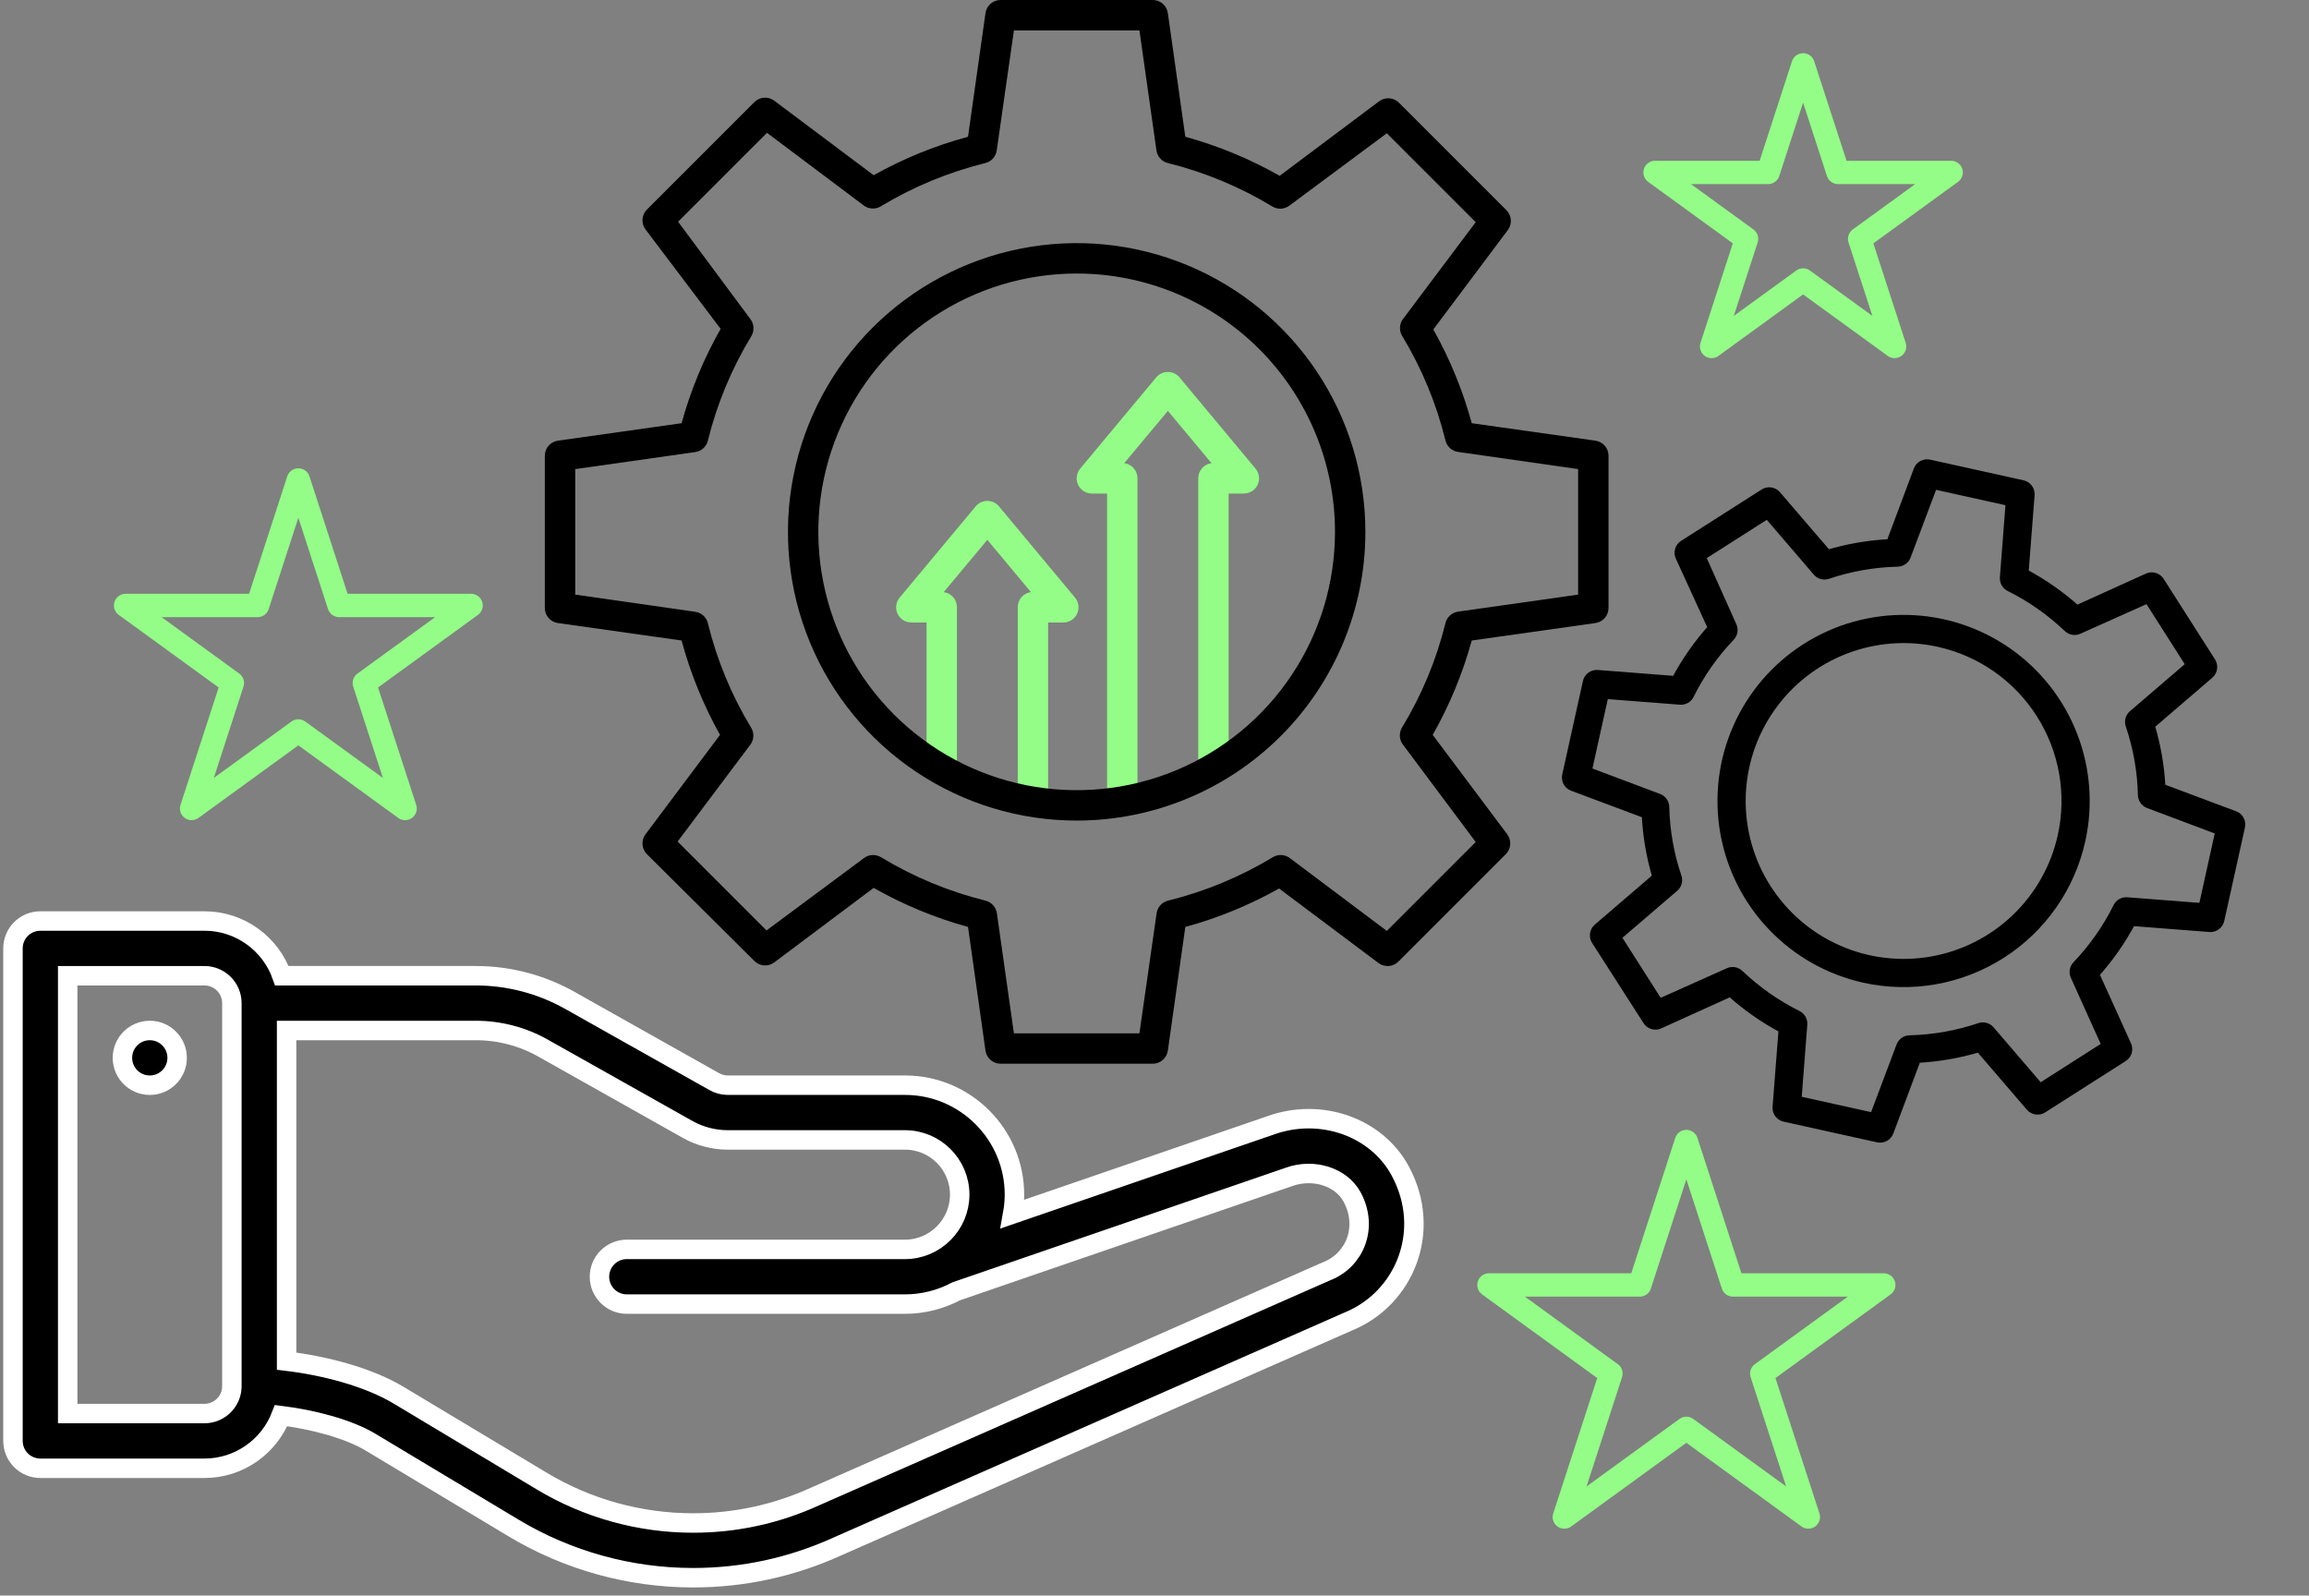 <?xml version="1.0" encoding="UTF-8"?> <svg xmlns="http://www.w3.org/2000/svg" width="178" height="123" viewBox="0 0 178 123" fill="none"><rect x="0" y="0" width="178" height="123" fill="#808080" stroke="none"/> <path d="M88.857 82H77.143C76.859 82.003 76.583 81.902 76.368 81.717C76.152 81.531 76.011 81.274 75.971 80.993L74.624 71.457C72.084 70.758 69.641 69.747 67.35 68.447L59.677 74.198C59.451 74.364 59.173 74.444 58.894 74.422C58.614 74.4 58.352 74.279 58.154 74.081L49.872 65.846C49.674 65.648 49.553 65.386 49.531 65.106C49.51 64.827 49.589 64.549 49.755 64.323L55.507 56.65C54.223 54.357 53.227 51.913 52.543 49.376L43.008 48.029C42.726 47.989 42.469 47.848 42.283 47.633C42.098 47.417 41.997 47.141 42 46.857V35.143C41.997 34.859 42.098 34.583 42.283 34.367C42.469 34.152 42.726 34.011 43.008 33.971L52.543 32.624C53.242 30.084 54.253 27.641 55.553 25.35L49.755 17.677C49.589 17.451 49.51 17.173 49.531 16.894C49.553 16.614 49.674 16.352 49.872 16.154L58.154 7.872C58.352 7.674 58.614 7.553 58.894 7.531C59.173 7.51 59.451 7.589 59.677 7.755L67.35 13.507C69.643 12.223 72.087 11.227 74.624 10.543L75.971 1.007C76.011 0.726 76.152 0.469 76.368 0.283C76.583 0.098 76.859 -0.003 77.143 5.67862e-05H88.857C89.141 -0.003 89.417 0.098 89.632 0.283C89.848 0.469 89.989 0.726 90.029 1.007L91.376 10.543C93.916 11.242 96.359 12.253 98.65 13.553L106.323 7.802C106.549 7.636 106.827 7.557 107.106 7.578C107.386 7.6 107.648 7.72 107.846 7.919L116.128 16.201C116.326 16.399 116.447 16.661 116.469 16.941C116.49 17.22 116.411 17.498 116.245 17.724L110.493 25.397C111.774 27.675 112.769 30.103 113.457 32.624L122.993 33.971C123.274 34.011 123.531 34.152 123.717 34.367C123.902 34.583 124.003 34.859 124 35.143V46.857C124.003 47.141 123.902 47.417 123.717 47.633C123.531 47.848 123.274 47.989 122.993 48.029L113.457 49.376C112.758 51.916 111.747 54.359 110.447 56.65L116.198 64.323C116.364 64.549 116.443 64.827 116.422 65.106C116.4 65.386 116.28 65.648 116.081 65.846L107.799 74.128C107.601 74.326 107.339 74.447 107.059 74.469C106.78 74.49 106.502 74.411 106.276 74.245L98.603 68.493C96.325 69.774 93.897 70.769 91.376 71.457L90.029 80.993C89.989 81.274 89.848 81.531 89.632 81.717C89.417 81.902 89.141 82.003 88.857 82ZM78.162 79.657H87.838L89.162 70.403C89.195 70.172 89.296 69.956 89.452 69.782C89.609 69.609 89.814 69.487 90.04 69.43C92.888 68.727 95.613 67.598 98.123 66.08C98.324 65.96 98.556 65.902 98.79 65.914C99.024 65.927 99.249 66.009 99.435 66.15L106.909 71.762L113.762 64.909L108.151 57.4C108.009 57.213 107.927 56.989 107.914 56.755C107.902 56.521 107.959 56.289 108.08 56.088C109.6 53.587 110.73 50.87 111.431 48.029C111.487 47.802 111.609 47.597 111.782 47.441C111.956 47.284 112.172 47.183 112.403 47.15L121.657 45.838V36.162L112.403 34.838C112.172 34.805 111.956 34.704 111.782 34.548C111.609 34.391 111.487 34.186 111.431 33.96C110.732 31.11 109.603 28.385 108.08 25.877C107.967 25.68 107.913 25.455 107.926 25.228C107.938 25.001 108.016 24.783 108.151 24.6L113.762 17.126L106.909 10.274L99.4 15.85C99.213 15.991 98.989 16.073 98.755 16.086C98.521 16.098 98.289 16.041 98.088 15.92C95.585 14.405 92.868 13.275 90.029 12.569C89.802 12.513 89.597 12.391 89.441 12.218C89.284 12.044 89.183 11.828 89.15 11.597L87.838 2.343H78.162L76.838 11.597C76.805 11.828 76.704 12.044 76.548 12.218C76.391 12.391 76.186 12.513 75.96 12.569C73.112 13.273 70.387 14.402 67.877 15.92C67.68 16.033 67.455 16.087 67.228 16.074C67.001 16.062 66.783 15.984 66.6 15.85L59.126 10.238L52.273 17.091L57.849 24.6C57.991 24.787 58.073 25.011 58.086 25.245C58.098 25.479 58.041 25.711 57.92 25.912C56.4 28.413 55.27 31.13 54.569 33.971C54.513 34.198 54.391 34.403 54.218 34.559C54.044 34.716 53.828 34.817 53.597 34.85L44.343 36.162V45.838L53.597 47.162C53.828 47.195 54.044 47.296 54.218 47.452C54.391 47.609 54.513 47.814 54.569 48.04C55.268 50.89 56.397 53.615 57.92 56.123C58.033 56.32 58.087 56.545 58.074 56.772C58.062 56.999 57.984 57.217 57.849 57.4L52.238 64.874L59.091 71.727L66.6 66.15C66.787 66.009 67.011 65.927 67.245 65.914C67.479 65.902 67.711 65.96 67.912 66.08C70.415 67.596 73.132 68.725 75.971 69.43C76.198 69.487 76.403 69.609 76.559 69.782C76.716 69.956 76.817 70.172 76.85 70.403L78.162 79.657Z" fill="black"></path> <path d="M80.799 61.934H78.456V46.816C78.453 46.531 78.556 46.254 78.743 46.038C78.931 45.822 79.191 45.682 79.475 45.645L76.113 41.615L72.751 45.645C73.035 45.682 73.295 45.822 73.483 46.038C73.67 46.254 73.773 46.531 73.77 46.816V59.262H71.427V47.988H70.256C70.033 47.988 69.815 47.925 69.627 47.806C69.439 47.687 69.288 47.516 69.194 47.314C69.099 47.113 69.064 46.888 69.092 46.667C69.121 46.446 69.211 46.238 69.354 46.067L75.211 39.038C75.321 38.906 75.459 38.799 75.615 38.725C75.771 38.652 75.941 38.614 76.113 38.614C76.285 38.614 76.455 38.652 76.611 38.725C76.767 38.799 76.905 38.906 77.015 39.038L82.872 46.067C83.015 46.238 83.106 46.446 83.134 46.667C83.162 46.888 83.127 47.113 83.032 47.314C82.938 47.516 82.787 47.687 82.599 47.806C82.411 47.925 82.193 47.988 81.97 47.988H80.799V61.934Z" fill="#93FD87"></path> <path d="M87.688 61.934H85.345V38.047H84.173C83.951 38.047 83.732 37.984 83.544 37.865C83.356 37.746 83.206 37.575 83.111 37.373C83.016 37.172 82.981 36.947 83.01 36.726C83.038 36.505 83.129 36.297 83.271 36.126L89.129 29.097C89.238 28.965 89.376 28.858 89.532 28.785C89.688 28.711 89.858 28.673 90.031 28.673C90.203 28.673 90.373 28.711 90.529 28.785C90.685 28.858 90.823 28.965 90.933 29.097L96.79 36.126C96.932 36.297 97.023 36.505 97.051 36.726C97.08 36.947 97.045 37.172 96.95 37.373C96.855 37.575 96.705 37.746 96.517 37.865C96.329 37.984 96.11 38.047 95.888 38.047H94.716V58.607H92.373V36.876C92.371 36.59 92.473 36.313 92.661 36.097C92.849 35.881 93.109 35.741 93.392 35.704L90.031 31.674L86.668 35.704C86.952 35.741 87.212 35.881 87.4 36.097C87.588 36.313 87.69 36.59 87.688 36.876V61.934Z" fill="#93FD87"></path> <path d="M83 63.257C78.598 63.257 74.295 61.952 70.635 59.506C66.975 57.061 64.122 53.585 62.437 49.518C60.753 45.451 60.312 40.976 61.171 36.658C62.029 32.341 64.149 28.375 67.262 25.262C70.375 22.149 74.34 20.03 78.658 19.171C82.975 18.312 87.451 18.753 91.517 20.437C95.584 22.122 99.061 24.975 101.506 28.635C103.952 32.295 105.257 36.598 105.257 41C105.257 46.903 102.912 52.564 98.738 56.738C94.564 60.913 88.903 63.257 83 63.257V63.257ZM83 21.086C79.061 21.086 75.211 22.254 71.936 24.442C68.661 26.63 66.109 29.741 64.602 33.379C63.094 37.018 62.7 41.022 63.468 44.885C64.237 48.748 66.133 52.297 68.918 55.082C71.704 57.867 75.252 59.764 79.115 60.532C82.978 61.3 86.982 60.906 90.621 59.399C94.26 57.891 97.37 55.339 99.558 52.064C101.746 48.789 102.914 44.939 102.914 41C102.914 35.719 100.816 30.653 97.082 26.919C93.347 23.184 88.282 21.086 83 21.086Z" fill="black"></path> <path d="M144.771 87.718L137.578 86.126C137.403 86.089 137.248 85.99 137.141 85.847C137.034 85.703 136.982 85.526 136.996 85.348L137.465 79.31C136 78.535 134.637 77.582 133.407 76.473L127.914 78.962C127.753 79.033 127.572 79.044 127.403 78.993C127.234 78.941 127.09 78.831 126.995 78.683L123.029 72.501C122.934 72.352 122.896 72.174 122.92 72C122.945 71.826 123.032 71.666 123.164 71.55L127.739 67.62C127.262 66.037 126.983 64.402 126.908 62.751L121.236 60.627C121.068 60.565 120.929 60.443 120.845 60.286C120.76 60.128 120.736 59.945 120.776 59.771L122.368 52.578C122.405 52.404 122.505 52.248 122.648 52.141C122.791 52.034 122.968 51.982 123.146 51.996L129.184 52.465C129.959 51 130.912 49.637 132.021 48.407L129.504 42.908C129.433 42.747 129.422 42.565 129.473 42.397C129.524 42.228 129.634 42.083 129.783 41.989L135.994 38.029C136.142 37.934 136.32 37.895 136.494 37.92C136.669 37.945 136.828 38.032 136.945 38.164L140.874 42.739C142.457 42.262 144.092 41.983 145.744 41.907L147.867 36.236C147.93 36.068 148.051 35.929 148.208 35.845C148.366 35.76 148.549 35.736 148.723 35.776L155.916 37.368C156.091 37.405 156.246 37.505 156.353 37.648C156.461 37.791 156.512 37.968 156.498 38.146L156.029 44.184C157.494 44.959 158.857 45.912 160.087 47.021L165.58 44.533C165.741 44.462 165.923 44.45 166.091 44.502C166.26 44.553 166.405 44.663 166.499 44.812L170.459 51.022C170.554 51.171 170.592 51.348 170.568 51.523C170.543 51.697 170.456 51.857 170.324 51.973L165.749 55.903C166.226 57.476 166.507 59.102 166.587 60.744L172.259 62.867C172.426 62.929 172.565 63.051 172.649 63.208C172.734 63.366 172.758 63.549 172.718 63.723L171.126 70.916C171.089 71.091 170.99 71.246 170.847 71.353C170.703 71.46 170.526 71.512 170.348 71.498L164.31 71.029C163.536 72.494 162.583 73.857 161.473 75.087L163.962 80.58C164.033 80.741 164.044 80.922 163.993 81.091C163.941 81.26 163.831 81.404 163.683 81.499L157.472 85.459C157.323 85.554 157.146 85.592 156.971 85.567C156.797 85.543 156.637 85.456 156.521 85.324L152.591 80.749C151.018 81.226 149.392 81.507 147.751 81.587L145.627 87.258C145.565 87.426 145.443 87.565 145.286 87.649C145.128 87.734 144.945 87.758 144.771 87.718ZM138.523 84.826L144.464 86.141L146.534 80.638C146.586 80.501 146.677 80.382 146.797 80.297C146.917 80.212 147.059 80.164 147.206 80.161C149.05 80.116 150.877 79.793 152.624 79.202C152.764 79.155 152.914 79.151 153.056 79.191C153.198 79.23 153.325 79.311 153.42 79.424L157.247 83.885L162.386 80.608L159.961 75.235C159.9 75.101 159.88 74.952 159.904 74.807C159.928 74.662 159.995 74.527 160.096 74.42C161.369 73.091 162.433 71.576 163.249 69.927C163.314 69.795 163.417 69.686 163.545 69.614C163.672 69.541 163.819 69.508 163.965 69.519L169.826 69.972L171.141 64.03L165.638 61.96C165.501 61.908 165.382 61.817 165.297 61.697C165.212 61.577 165.164 61.435 165.161 61.288C165.119 59.444 164.796 57.617 164.202 55.87C164.159 55.734 164.157 55.588 164.196 55.45C164.234 55.313 164.312 55.19 164.419 55.095L168.88 51.269L165.604 46.13L160.235 48.533C160.101 48.595 159.952 48.615 159.807 48.591C159.662 48.566 159.527 48.499 159.42 48.398C158.089 47.127 156.574 46.065 154.927 45.245C154.795 45.18 154.686 45.077 154.614 44.95C154.541 44.822 154.508 44.675 154.519 44.529L154.972 38.668L149.03 37.353L146.96 42.856C146.908 42.993 146.817 43.112 146.697 43.197C146.577 43.282 146.435 43.33 146.288 43.333C144.444 43.378 142.617 43.701 140.87 44.292C140.734 44.335 140.588 44.337 140.45 44.299C140.313 44.26 140.19 44.182 140.095 44.075L136.269 39.614L131.13 42.891L133.533 48.259C133.595 48.393 133.615 48.542 133.591 48.687C133.566 48.833 133.499 48.967 133.398 49.074C132.125 50.403 131.062 51.918 130.245 53.567C130.18 53.699 130.077 53.808 129.95 53.881C129.822 53.953 129.675 53.986 129.529 53.975L123.668 53.523L122.353 59.464L127.856 61.534C127.993 61.586 128.112 61.678 128.197 61.797C128.282 61.917 128.33 62.059 128.333 62.206C128.375 64.05 128.698 65.878 129.292 67.624C129.335 67.76 129.337 67.906 129.299 68.044C129.26 68.181 129.183 68.305 129.075 68.399L124.614 72.225L127.891 77.364L133.259 74.961C133.393 74.9 133.542 74.879 133.687 74.904C133.833 74.928 133.967 74.995 134.074 75.096C135.405 76.367 136.92 77.43 138.567 78.249C138.699 78.314 138.808 78.417 138.881 78.545C138.953 78.672 138.986 78.819 138.975 78.965L138.523 84.826Z" fill="black" stroke="black" stroke-width="0.7"></path> <path d="M143.722 75.414C141.019 74.815 138.554 73.429 136.639 71.43C134.724 69.431 133.445 66.909 132.963 64.183C132.482 61.456 132.819 58.649 133.933 56.114C135.048 53.58 136.888 51.433 139.222 49.945C141.557 48.457 144.28 47.694 147.048 47.754C149.815 47.813 152.503 48.692 154.772 50.279C157.04 51.866 158.787 54.09 159.791 56.67C160.795 59.25 161.012 62.069 160.413 64.772C159.611 68.397 157.402 71.554 154.272 73.55C151.141 75.546 147.347 76.216 143.722 75.414V75.414ZM149.454 49.52C147.035 48.984 144.512 49.178 142.204 50.077C139.896 50.975 137.906 52.538 136.486 54.568C135.066 56.597 134.279 59.002 134.226 61.478C134.173 63.955 134.855 66.391 136.187 68.48C137.518 70.569 139.439 72.215 141.707 73.212C143.974 74.209 146.487 74.511 148.926 74.08C151.365 73.649 153.622 72.505 155.41 70.791C157.199 69.078 158.439 66.872 158.975 64.454C159.693 61.211 159.093 57.816 157.307 55.015C155.522 52.214 152.697 50.237 149.454 49.52Z" fill="black" stroke="black" stroke-width="0.7"></path> <path d="M130 88L133.592 99.056H145.217L135.812 105.889L139.405 116.944L130 110.111L120.595 116.944L124.188 105.889L114.783 99.056H126.408L130 88Z" stroke="#93FD87" stroke-width="1.8" stroke-linejoin="round"></path> <path d="M23 37L26.143 46.674H36.315L28.086 52.653L31.229 62.326L23 56.347L14.771 62.326L17.914 52.653L9.685 46.674H19.857L23 37Z" stroke="#93FD87" stroke-width="1.8" stroke-linejoin="round"></path> <path d="M139 5L141.694 13.292H150.413L143.359 18.416L146.053 26.708L139 21.584L131.947 26.708L134.641 18.416L127.587 13.292H136.306L139 5Z" stroke="#93FD87" stroke-width="1.8" stroke-linejoin="round"></path> <path d="M11.547 79.438C10.383 79.438 9.438 80.383 9.438 81.548C9.438 82.713 10.383 83.658 11.547 83.658C12.711 83.658 13.656 82.713 13.656 81.548C13.656 80.383 12.711 79.438 11.547 79.438Z" fill="black" stroke="white" stroke-width="1.5"></path> <path d="M97.951 86.752L78.065 93.588C78.153 93.099 78.203 92.6 78.203 92.093C78.203 87.441 74.418 83.656 69.765 83.656H56.105C55.743 83.656 55.385 83.562 55.069 83.384L43.925 77.116C41.722 75.875 39.218 75.218 36.684 75.218H21.73C20.86 72.763 18.515 71 15.766 71H3.109C1.944 71 1 71.944 1 73.109V111.077C1 112.243 1.944 113.187 3.109 113.187H15.766C18.453 113.187 20.756 111.499 21.671 109.127C24.059 109.424 26.822 110.13 28.558 111.171L39.589 117.79C43.769 120.299 48.553 121.624 53.428 121.624C57.291 121.624 61.033 120.814 64.553 119.215L103.923 101.879C108.284 100.11 110.437 94.879 107.944 90.268C106.111 86.875 101.817 85.365 97.951 86.752V86.752ZM17.875 106.869C17.87 108.027 16.925 108.968 15.766 108.968H5.219V75.219H15.766C16.928 75.219 17.875 76.165 17.875 77.328V106.869ZM102.32 97.978C102.298 97.986 102.276 97.996 102.254 98.005C102.254 98.005 62.825 115.366 62.817 115.37C59.847 116.721 56.688 117.406 53.428 117.406C49.318 117.406 45.284 116.288 41.761 114.173L30.728 107.554C28.367 106.138 24.985 105.274 22.094 104.928V79.438H36.684C38.493 79.438 40.282 79.906 41.856 80.793L53 87.061C53.945 87.593 55.019 87.875 56.105 87.875H69.765C72.091 87.875 73.984 89.767 73.984 92.094C73.984 94.412 72.09 96.313 69.765 96.313H48.322C47.157 96.313 46.212 97.257 46.212 98.422C46.212 99.586 47.157 100.531 48.322 100.531H69.765C71.148 100.531 72.511 100.187 73.719 99.543C73.719 99.543 99.357 90.729 99.367 90.726C101.258 90.044 103.395 90.723 104.233 92.273C105.489 94.598 104.45 97.125 102.32 97.978V97.978Z" fill="black" stroke="white" stroke-width="1.5"></path> </svg> 